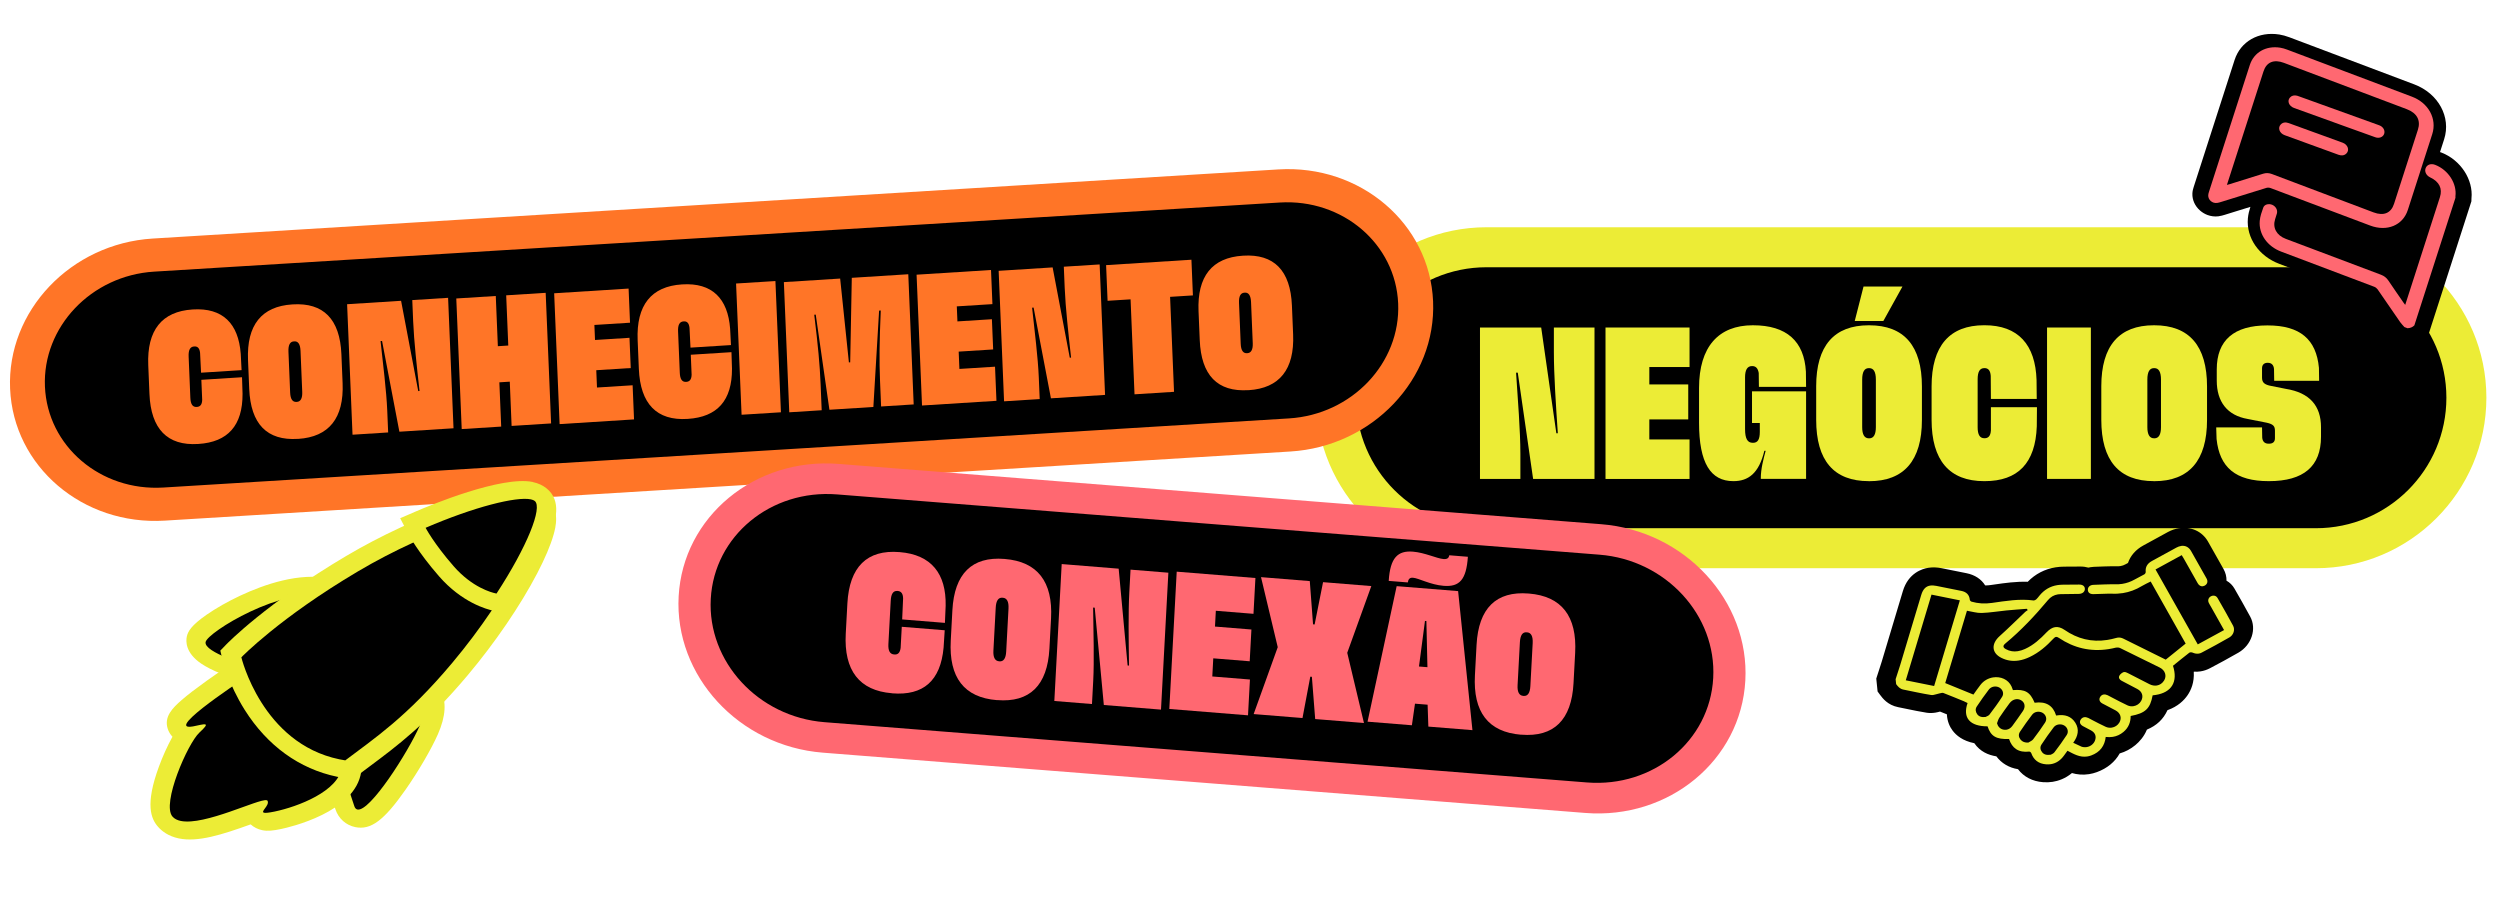 <svg xmlns="http://www.w3.org/2000/svg" width="351" height="129" viewBox="0 0 351 129" fill="none"><path d="M208.706 76.963C197.059 76.963 187.578 67.488 187.578 55.835C187.578 44.182 197.053 34.707 208.706 34.707H325.149C336.796 34.707 346.278 44.182 346.278 55.835C346.278 67.488 336.803 76.963 325.149 76.963H208.706Z" fill="black"></path><path d="M325.153 37.522C335.27 37.522 343.473 45.725 343.473 55.842C343.473 65.959 335.27 74.162 325.153 74.162H208.709C198.592 74.162 190.389 65.959 190.389 55.842C190.389 45.725 198.592 37.522 208.709 37.522H325.153ZM325.153 31.906H208.709C195.514 31.906 184.773 42.647 184.773 55.842C184.773 69.038 195.507 79.778 208.709 79.778H325.153C338.348 79.778 349.088 69.038 349.088 55.842C349.088 42.647 338.354 31.906 325.153 31.906Z" fill="#ECEC36"></path><path d="M207.789 67.238V45.984H216.383L218.51 60.829H218.718C218.454 56.97 218.164 52.658 218.164 49.428V45.984H223.868V67.238H215.249L213.096 52.318H212.857C213.096 56.02 213.461 60.489 213.461 63.669V67.245H207.789V67.238Z" fill="#ECEC36"></path><path d="M225.414 67.238V45.984H237.212V51.531H231.565V53.974H237.029V58.884H231.565V61.698H237.212V67.245H225.414V67.238Z" fill="#ECEC36"></path><path d="M245.982 59.38V54.941H253.574V67.237H247.216V67.155C247.216 65.839 247.581 64.473 247.896 63.296H247.713C246.951 66.475 245.453 67.552 243.382 67.552H243.357C240.177 67.552 238.547 65.027 238.547 59.355V54.469C238.547 48.69 241.279 45.668 246.089 45.668H246.114C250.867 45.668 253.31 47.928 253.549 52.184L253.574 54.312H246.951L246.926 52.367C246.819 51.762 246.561 51.397 246.007 51.397H245.982C245.296 51.397 245.006 51.976 245.006 52.971V60.249C245.006 61.59 245.346 62.169 246.083 62.169H246.133C246.788 62.169 247.077 61.697 247.077 60.645V59.386H245.976L245.982 59.38Z" fill="#ECEC36"></path><path d="M262.377 67.553C257.466 67.553 254.992 64.664 254.992 58.935V54.232C254.992 48.56 257.492 45.67 262.377 45.67H262.427C267.338 45.67 269.837 48.559 269.837 54.263V58.966C269.837 64.67 267.313 67.56 262.427 67.56H262.377V67.553ZM260.406 45.066L261.64 40.23H267.105L264.423 45.066H260.406ZM262.452 61.541C263.057 61.541 263.372 61.012 263.372 59.967V53.294C263.372 52.217 263.057 51.688 262.452 51.688H262.371C261.766 51.688 261.451 52.211 261.451 53.294V59.967C261.451 61.019 261.766 61.541 262.396 61.541H262.446H262.452Z" fill="#ECEC36"></path><path d="M278.58 67.554C273.695 67.554 271.195 64.639 271.195 58.935V54.258C271.195 48.554 273.72 45.664 278.58 45.664H278.63C283.358 45.664 285.776 48.396 285.933 53.364L285.958 56.014H279.524L279.499 52.784C279.449 51.997 279.134 51.683 278.63 51.683H278.605C277.95 51.683 277.661 52.205 277.661 53.257V59.98C277.661 61.006 277.95 61.529 278.605 61.529H278.63C279.159 61.529 279.474 61.214 279.524 60.427V57.172H285.99L285.965 59.854C285.782 65.029 283.314 67.554 278.637 67.554H278.586H278.58Z" fill="#ECEC36"></path><path d="M287.406 67.238V45.984H293.557V67.238H287.406Z" fill="#ECEC36"></path><path d="M302.408 67.552C297.498 67.552 295.023 64.662 295.023 58.933V54.23C295.023 48.558 297.517 45.668 302.408 45.668H302.459C307.369 45.668 309.868 48.558 309.868 54.261V58.964C309.868 64.668 307.344 67.558 302.459 67.558H302.408V67.552ZM302.484 61.539C303.088 61.539 303.403 61.01 303.403 59.965V53.292C303.403 52.215 303.088 51.687 302.484 51.687H302.408C301.804 51.687 301.489 52.209 301.489 53.292V59.965C301.489 61.017 301.804 61.539 302.433 61.539H302.484Z" fill="#ECEC36"></path><path d="M318.509 67.552C313.882 67.552 311.628 65.632 311.207 61.641L311.156 60.01H317.59L317.616 61.452C317.666 62.006 317.981 62.295 318.509 62.295H318.56C319.089 62.295 319.403 62.056 319.403 61.533V60.482C319.403 59.827 319.164 59.563 318.277 59.355L315.595 58.826C312.68 58.329 311.232 56.384 311.232 53.437V51.864C311.232 47.765 313.649 45.688 318.327 45.688H318.377C322.948 45.688 325.208 47.658 325.579 51.649L325.605 53.463H319.296L319.271 51.807C319.221 51.253 318.931 50.938 318.402 50.938H318.352C317.905 50.938 317.59 51.202 317.59 51.7V53.016C317.59 53.696 317.905 54.017 318.931 54.199L320.927 54.596C324.264 55.125 325.869 56.963 325.869 59.985V61.326C325.869 65.475 323.426 67.552 318.566 67.552H318.516H318.509Z" fill="#ECEC36"></path><path d="M23.05 70.677C12.894 71.299 4.292 63.998 3.88 54.396C3.468 44.795 11.395 36.483 21.556 35.861L179.561 26.196C189.717 25.575 198.319 32.876 198.731 42.477C199.143 52.079 191.216 60.391 181.055 61.012L23.05 70.677Z" fill="black"></path><path d="M179.677 28.433C188.501 27.891 195.945 34.238 196.303 42.608C196.661 50.978 189.797 58.203 180.973 58.745L22.935 68.45C14.111 68.992 6.667 62.645 6.309 54.275C5.951 45.905 12.816 38.679 21.639 38.138L179.672 28.433M179.479 23.787L21.446 33.492C9.937 34.198 0.95 43.659 1.417 54.575C1.883 65.492 11.625 73.802 23.139 73.096L181.177 63.391C192.686 62.684 201.673 53.224 201.206 42.307C200.74 31.39 190.993 23.08 179.484 23.787L179.479 23.787Z" fill="#FF7527"></path><path d="M27.814 62.334C23.499 62.607 21.187 60.232 20.983 55.312L20.816 51.276C20.611 46.356 22.737 43.722 27.03 43.451L27.074 43.448C31.25 43.184 33.483 45.406 33.8 49.682L33.917 51.967L28.229 52.327L28.091 49.542C28.018 48.866 27.729 48.612 27.284 48.64L27.262 48.642C26.684 48.678 26.447 49.145 26.484 50.052L26.725 55.852C26.762 56.738 27.036 57.172 27.615 57.136L27.637 57.134C28.104 57.105 28.371 56.816 28.387 56.134L28.27 53.326L33.98 52.965L34.054 55.28C34.078 59.755 31.984 62.07 27.858 62.331L27.814 62.334Z" fill="#FF7527"></path><path d="M41.821 61.617C37.484 61.891 35.196 59.537 34.991 54.595L34.822 50.538C34.619 45.645 36.723 43.013 41.037 42.74L41.082 42.737C45.418 42.463 47.729 44.816 47.933 49.736L48.102 53.793C48.306 58.713 46.18 61.347 41.866 61.62L41.821 61.623L41.821 61.617ZM41.678 56.426C42.212 56.392 42.471 55.919 42.433 55.017L42.194 49.261C42.156 48.332 41.859 47.893 41.325 47.927L41.253 47.932C40.719 47.965 40.46 48.434 40.498 49.368L40.737 55.124C40.775 56.031 41.072 56.465 41.628 56.429L41.672 56.427L41.678 56.426Z" fill="#FF7527"></path><path d="M49.494 61.027L48.734 42.711L56.312 42.232L58.72 54.906L58.903 54.895C58.532 51.583 58.122 47.883 58.007 45.1L57.884 42.132L62.913 41.814L63.674 60.13L56.073 60.611L53.641 47.873L53.43 47.886C53.773 51.063 54.255 54.895 54.369 57.635L54.497 60.716L49.495 61.033L49.494 61.027Z" fill="#FF7527"></path><path d="M64.824 60.242L64.062 41.906L69.607 41.556L69.899 48.606L71.362 48.513L71.069 41.463L76.613 41.113L77.375 59.449L71.83 59.8L71.573 53.586L70.11 53.678L70.368 59.892L64.824 60.242Z" fill="#FF7527"></path><path d="M78.568 59.538L77.805 41.176L88.255 40.516L88.454 45.308L83.452 45.624L83.54 47.734L88.38 47.428L88.557 51.671L83.716 51.977L83.817 54.408L88.82 54.092L89.019 58.884L78.568 59.544L78.568 59.538Z" fill="#FF7527"></path><path d="M96.525 58.815C92.21 59.087 89.898 56.712 89.694 51.792L89.526 47.757C89.322 42.837 91.448 40.203 95.741 39.931L95.785 39.929C99.961 39.665 102.194 41.887 102.51 46.163L102.628 48.448L96.945 48.807L96.807 46.022C96.735 45.346 96.445 45.092 96.001 45.12L95.978 45.122C95.4 45.158 95.163 45.625 95.201 46.532L95.442 52.333C95.478 53.218 95.753 53.652 96.331 53.616L96.353 53.614C96.815 53.585 97.082 53.296 97.103 52.614L96.987 49.806L102.697 49.445L102.771 51.76C102.795 56.234 100.706 58.55 96.575 58.811L96.53 58.814L96.525 58.815Z" fill="#FF7527"></path><path d="M104.118 58.23L103.344 39.805L108.869 39.459L109.643 57.885L104.118 58.23Z" fill="#FF7527"></path><path d="M110.813 57.886L110.055 39.609L117.958 39.109L119.185 50.881L119.368 50.869L119.592 39.006L127.523 38.504L128.281 56.781L123.706 57.07L123.554 53.41C123.44 50.655 123.47 48.026 123.658 43.596L123.426 43.61L122.621 57.139L116.451 57.529L114.531 44.173L114.32 44.187C114.852 48.571 115.098 51.161 115.214 53.938L115.365 57.598L110.813 57.886Z" fill="#FF7527"></path><path d="M129.451 56.929L128.688 38.566L139.138 37.907L139.337 42.699L134.335 43.014L134.423 45.125L139.263 44.819L139.44 49.062L134.599 49.367L134.7 51.798L139.702 51.483L139.902 56.274L129.451 56.934L129.451 56.929Z" fill="#FF7527"></path><path d="M140.971 56.34L140.211 38.023L147.789 37.544L150.196 50.218L150.38 50.207C150.008 46.896 149.599 43.196 149.483 40.412L149.36 37.445L154.39 37.127L155.15 55.443L147.55 55.924L145.118 43.185L144.907 43.199C145.25 46.376 145.732 50.207 145.845 52.947L145.973 56.029L140.971 56.345L140.971 56.34Z" fill="#FF7527"></path><path d="M155.505 42.232L155.297 37.223L167.277 36.465L167.485 41.475L164.28 41.678L164.834 55.011L159.286 55.362L158.732 42.028L155.505 42.232Z" fill="#FF7527"></path><path d="M175.274 54.777C170.937 55.051 168.649 52.697 168.444 47.755L168.275 43.698C168.072 38.805 170.17 36.173 174.49 35.9L174.535 35.897C178.871 35.623 181.182 37.976 181.386 42.897L181.555 46.953C181.759 51.873 179.633 54.507 175.319 54.78L175.274 54.783L175.274 54.777ZM175.131 49.586C175.665 49.553 175.924 49.079 175.886 48.177L175.647 42.421C175.609 41.492 175.312 41.054 174.778 41.087L174.711 41.092C174.178 41.125 173.918 41.594 173.957 42.528L174.196 48.284C174.234 49.191 174.531 49.624 175.087 49.589L175.131 49.586Z" fill="#FF7527"></path><path d="M115.659 103.482C105.132 102.652 97.015 93.869 97.565 83.904C98.115 73.939 107.127 66.507 117.654 67.337L224.68 75.775C235.207 76.605 243.324 85.387 242.774 95.352C242.224 105.317 233.212 112.749 222.685 111.919L115.659 103.482Z" fill="black"></path><path d="M224.572 77.878C233.873 78.614 241.021 86.37 240.535 95.199C240.049 104.029 232.113 110.592 222.812 109.857L115.754 101.393C106.453 100.657 99.306 92.901 99.792 84.072C100.278 75.242 108.213 68.679 117.514 69.414L224.572 77.878ZM224.808 73.598L117.75 65.133C105.982 64.203 95.898 72.535 95.283 83.715C94.667 94.895 103.742 104.742 115.519 105.673L222.576 114.138C234.344 115.068 244.428 106.736 245.044 95.556C245.659 84.376 236.584 74.529 224.808 73.598Z" fill="#FF6871"></path><path d="M125.215 97.329C120.657 96.961 118.466 94.133 118.744 88.968L118.972 84.735C119.25 79.57 121.741 77.147 126.281 77.514L126.326 77.518C130.741 77.874 132.86 80.53 132.77 85.046L132.667 87.452L126.665 86.967L126.795 84.038C126.789 83.32 126.508 83.009 126.042 82.971L126.015 82.969C125.405 82.919 125.11 83.377 125.059 84.326L124.731 90.414C124.681 91.346 124.925 91.838 125.535 91.888L125.562 91.89C126.055 91.93 126.358 91.666 126.45 90.956L126.609 88.003L132.638 88.49L132.481 90.918C132.058 95.591 129.629 97.695 125.268 97.343L125.223 97.339L125.215 97.329Z" fill="#FF6871"></path><path d="M139.956 98.298C135.371 97.928 133.206 95.128 133.486 89.937L133.715 85.678C133.992 80.54 136.466 78.106 141.023 78.475L141.068 78.479C145.653 78.849 147.844 81.659 147.567 86.816L147.338 91.075C147.06 96.24 144.568 98.662 140.001 98.293L139.957 98.29L139.956 98.298ZM140.33 92.853C140.896 92.898 141.217 92.443 141.269 91.494L141.594 85.449C141.646 84.474 141.376 83.971 140.811 83.925L140.739 83.919C140.174 83.874 139.852 84.329 139.8 85.304L139.474 91.349C139.423 92.298 139.693 92.801 140.277 92.848L140.321 92.852L140.33 92.853Z" fill="#FF6871"></path><path d="M148.028 98.419L149.062 79.195L157.061 79.842L158.317 93.433L158.515 93.449C158.461 89.933 158.402 86.014 158.559 83.091L158.727 79.977L164.038 80.407L163.004 99.631L154.978 98.982L153.699 85.319L153.475 85.301C153.518 88.668 153.641 92.74 153.487 95.611L153.313 98.847L148.028 98.419Z" fill="#FF6871"></path><path d="M164.171 99.548L165.211 80.262L176.261 81.153L175.989 86.18L170.703 85.753L170.584 87.97L175.699 88.383L175.458 92.842L170.343 92.429L170.206 94.977L175.492 95.404L175.221 100.431L164.171 99.539L164.171 99.548Z" fill="#FF6871"></path><path d="M176.013 100.256L179.395 90.862L177.047 81.031L183.895 81.585L184.351 87.657L184.575 87.675L185.757 81.736L192.534 82.284L189.153 91.652L191.5 101.509L184.651 100.955L184.188 95.023L183.964 95.005L182.87 100.811L176.022 100.257L176.013 100.256Z" fill="#FF6871"></path><path d="M192.004 101.324L196.092 82.296L204.719 82.992L206.73 102.513L200.541 102.014L200.436 98.939L198.663 98.796L198.229 101.827L192.013 101.325L192.004 101.324ZM194.976 81.557C195.178 78.297 196.245 77.28 198.377 77.452C200.05 77.587 201.732 78.415 202.667 78.49C203.207 78.534 203.417 78.332 203.482 77.96L206.09 78.171C205.872 81.386 204.921 82.43 202.69 82.25C200.801 82.098 199.215 81.181 198.379 81.114C197.938 81.078 197.727 81.297 197.656 81.774L194.976 81.557ZM199.234 93.578L200.412 93.673L200.264 87.196L200.066 87.18L199.225 93.577L199.234 93.578Z" fill="#FF6871"></path><path d="M213.55 103.154C208.965 102.783 206.8 99.984 207.08 94.793L207.309 90.534C207.585 85.395 210.059 82.962 214.617 83.331L214.662 83.334C219.247 83.705 221.429 86.514 221.152 91.67L220.922 95.93C220.644 101.094 218.153 103.517 213.595 103.149L213.55 103.145L213.55 103.154ZM213.924 97.708C214.489 97.754 214.811 97.299 214.862 96.349L215.188 90.305C215.24 89.329 214.97 88.826 214.405 88.781L214.333 88.775C213.768 88.729 213.446 89.184 213.393 90.16L213.068 96.204C213.017 97.154 213.287 97.657 213.87 97.704L213.915 97.707L213.924 97.708Z" fill="#FF6871"></path><path d="M288.081 108.51C287.757 108.561 287.418 108.573 287.076 108.548C285.767 108.452 284.759 107.833 284.182 106.789C282.813 106.744 281.77 106.122 281.138 104.984C279.638 104.876 278.68 104.306 278.094 103.174C276.512 103 275.691 102.348 275.274 101.79C274.915 101.316 274.582 100.554 274.732 99.437C274.022 99.144 273.292 98.845 272.563 98.564C272.549 98.567 272.529 98.57 272.514 98.572C272.431 98.585 272.339 98.618 272.247 98.642C272.058 98.7 271.844 98.762 271.598 98.8C271.323 98.844 271.073 98.846 270.83 98.81C269.921 98.665 269.022 98.481 268.159 98.3C267.736 98.214 267.317 98.126 266.894 98.044C265.89 97.849 265.39 97.174 265.123 96.806L264.937 96.556L264.808 95.306C264.808 95.306 265.025 94.644 265.094 94.437C265.234 94.006 265.38 93.578 265.51 93.143C266.252 90.69 266.988 88.233 267.72 85.781L268.471 83.275C268.969 81.614 270.057 81.112 270.883 80.982C271.305 80.915 271.757 80.932 272.257 81.03C272.838 81.148 273.42 81.266 274.002 81.383C274.578 81.502 275.16 81.615 275.736 81.733C276.787 81.94 277.491 82.522 277.78 83.389C278.356 83.498 278.936 83.504 279.572 83.413L280.138 83.334C281.787 83.097 283.486 82.852 285.235 83.004L285.27 82.957C286.173 81.828 287.341 81.141 288.738 80.921C289.057 80.87 289.389 80.846 289.729 80.843C290.229 80.844 290.728 80.839 291.227 80.83L291.99 80.822C292.404 80.817 292.778 80.902 293.088 81.053C293.265 80.979 293.46 80.925 293.661 80.893C293.755 80.878 293.848 80.868 293.948 80.862C294.39 80.839 296.465 80.758 297.067 80.784C297.338 80.793 297.601 80.779 297.847 80.74C298.28 80.672 298.68 80.53 299.071 80.305C299.307 80.17 299.55 80.048 299.786 79.922L299.924 79.854C300.041 78.947 300.592 78.189 301.534 77.683C302.102 77.374 302.669 77.061 303.237 76.753C303.814 76.434 304.386 76.12 304.968 75.805C305.333 75.608 305.704 75.48 306.078 75.421C307.218 75.241 308.242 75.722 308.803 76.704C309.539 77.984 310.262 79.275 310.984 80.562C311.271 81.075 311.33 81.648 311.149 82.165C311.122 82.239 311.089 82.314 311.057 82.384C311.672 82.445 312.216 82.778 312.521 83.307C313.196 84.481 313.977 85.851 314.717 87.224C315.335 88.364 314.844 89.861 313.632 90.56C312.288 91.335 310.948 92.053 309.697 92.716C309.423 92.862 309.128 92.96 308.828 93.007C308.459 93.065 308.083 93.05 307.709 92.955C307.33 93.257 306.951 93.559 306.582 93.859C306.849 95.33 306.444 96.347 306.018 96.968C305.602 97.579 304.8 98.338 303.309 98.699C302.83 100.166 301.943 101.009 300.354 101.497C300.142 102.349 299.674 103.089 298.965 103.675C298.316 104.215 297.572 104.556 296.761 104.684C296.736 104.688 296.711 104.691 296.687 104.695C296.234 105.874 295.323 106.739 293.999 107.223C293.73 107.321 293.457 107.392 293.187 107.435C292.189 107.592 291.36 107.36 290.628 107.038C289.942 107.849 289.065 108.355 288.077 108.511L288.081 108.51ZM292.494 99.442C292.951 99.37 293.428 99.443 293.87 99.657C293.991 99.717 294.112 99.782 294.234 99.847C294.303 99.882 294.372 99.922 294.44 99.958C294.63 100.054 294.815 100.15 295.005 100.251C295.448 100.479 295.865 100.697 296.295 100.89C296.326 100.903 296.352 100.909 296.371 100.906L296.38 100.895C296.38 100.895 296.337 100.86 296.3 100.838L295.661 100.506C295.254 100.295 294.843 100.081 294.441 99.865C293.441 99.325 293.134 98.242 293.71 97.286C294.048 96.73 294.599 96.354 295.228 96.255C295.68 96.184 296.153 96.258 296.589 96.469C296.736 96.538 296.879 96.614 297.022 96.694C297.096 96.733 297.17 96.773 297.249 96.811C297.465 96.921 297.682 97.036 297.898 97.151C298.405 97.415 298.881 97.666 299.373 97.891L300.615 98.403L299.448 97.884C299.448 97.884 299.455 97.906 299.461 97.914C299.455 97.906 299.427 97.873 299.358 97.838L298.793 97.545C298.239 97.26 297.69 96.97 297.14 96.68C296.21 96.18 295.9 95.209 296.393 94.326C296.672 93.831 297.201 93.389 297.77 93.183C297.875 93.143 297.983 93.117 298.091 93.1C298.641 93.013 299.111 93.204 299.458 93.377C299.953 93.625 300.444 93.878 300.935 94.135C301.452 94.403 301.975 94.674 302.497 94.936C302.581 94.979 302.637 94.989 302.667 94.993C302.667 94.989 302.676 94.978 302.685 94.967C302.685 94.967 302.648 94.903 302.527 94.848C300.542 93.858 298.779 92.991 297.143 92.197C296.831 92.27 296.513 92.334 296.208 92.382C293.553 92.801 291.066 92.323 288.808 90.966C287.716 92.055 286.661 92.822 285.517 93.361C284.86 93.67 284.207 93.88 283.577 93.979C282.437 94.159 281.341 93.997 280.33 93.495C279.298 92.983 278.676 92.178 278.582 91.221C278.487 90.249 278.949 89.255 279.882 88.419C280.395 87.961 280.905 87.485 281.405 87.006C281.119 87.037 280.838 87.072 280.552 87.108C279.787 87.205 278.993 87.302 278.186 87.327C277.803 87.341 277.434 87.302 277.088 87.24L274.718 95.134L276.653 95.923C276.776 95.755 276.899 95.591 277.031 95.421C277.693 94.577 278.65 94.021 279.717 93.853C281.345 93.596 282.865 94.291 283.574 95.599C284.96 95.664 285.874 96.2 286.547 97.345C287.911 97.395 288.974 98.01 289.602 99.116C290.384 99.137 291.071 99.359 291.638 99.767C291.895 99.597 292.188 99.485 292.498 99.436L292.494 99.442ZM297.175 88.288C297.756 88.196 298.304 88.282 298.847 88.555C300.295 89.28 301.753 89.999 303.222 90.727L303.975 91.096L305.179 90.129L301.365 83.364C300.367 83.963 299.299 84.355 298.192 84.53C297.583 84.626 296.946 84.656 296.304 84.627C296.134 84.622 295.342 84.649 294.869 84.663C294.386 84.679 293.953 84.696 293.788 84.694C293.403 84.69 293.055 84.609 292.765 84.464C292.583 84.54 292.384 84.599 292.173 84.632C292.055 84.651 291.936 84.66 291.806 84.667C291.208 84.682 290.614 84.687 290.02 84.693L289.232 84.701C289.177 84.7 289.122 84.704 289.068 84.713C288.931 84.734 288.761 84.789 288.579 85.008C286.969 86.933 285.465 88.534 283.95 89.932C284.892 89.476 285.675 88.729 286.382 87.984C287.014 87.322 287.703 86.929 288.425 86.815C289.202 86.692 289.972 86.892 290.72 87.412C292.296 88.503 293.946 88.895 295.75 88.61C296.089 88.557 296.436 88.479 296.785 88.377C296.916 88.338 297.043 88.309 297.171 88.288L297.175 88.288ZM309.148 88.74L310.444 88.033L309.252 85.922L309.149 85.743C309.058 85.589 308.955 85.41 308.86 85.216C308.605 84.684 308.634 84.088 308.881 83.579C308.245 83.516 307.698 83.151 307.351 82.55C306.93 81.806 306.509 81.063 306.087 80.315L305.733 79.687L304.436 80.394L309.148 88.74ZM270.648 94.813L273.517 85.267L272.119 84.985L269.25 94.531L270.648 94.813Z" fill="#ECEC36"></path><path d="M306.21 76.649C306.79 76.557 307.3 76.798 307.617 77.349C308.348 78.627 309.071 79.915 309.793 81.204C310.032 81.627 309.922 82.017 309.529 82.228C309.448 82.269 309.366 82.296 309.287 82.309C309.002 82.354 308.737 82.209 308.553 81.879C307.894 80.721 307.244 79.561 306.59 78.401C306.505 78.252 306.415 78.107 306.313 77.942C305.083 78.616 303.876 79.277 302.636 79.953C304.618 83.47 306.58 86.943 308.568 90.473C309.803 89.799 311.015 89.141 312.259 88.46C311.648 87.378 311.055 86.321 310.46 85.259C310.338 85.045 310.208 84.842 310.105 84.621C309.945 84.283 310.071 83.909 310.393 83.732C310.483 83.681 310.574 83.648 310.668 83.633C310.934 83.591 311.195 83.699 311.341 83.955C312.084 85.245 312.822 86.54 313.526 87.85C313.823 88.404 313.6 89.148 313.006 89.493C311.727 90.231 310.425 90.935 309.116 91.626C308.984 91.698 308.848 91.743 308.711 91.765C308.415 91.811 308.114 91.752 307.821 91.621C307.742 91.587 307.611 91.57 307.507 91.587C307.458 91.594 307.415 91.61 307.387 91.633C306.61 92.236 305.849 92.859 305.087 93.474C305.809 95.722 304.903 97.216 302.66 97.57C302.522 97.592 302.379 97.61 302.23 97.624C301.884 99.5 301.214 100.137 299.145 100.524C299.143 101.382 298.863 102.162 298.126 102.773C297.675 103.147 297.178 103.37 296.637 103.455C296.322 103.505 295.992 103.505 295.643 103.467C295.501 104.706 294.868 105.602 293.597 106.069C293.414 106.135 293.234 106.182 293.061 106.209C292.023 106.373 291.173 105.878 290.274 105.405C290.108 105.632 289.95 105.852 289.793 106.068C289.312 106.741 288.701 107.168 287.949 107.287C287.732 107.321 287.508 107.328 287.271 107.31C286.203 107.231 285.522 106.682 285.19 105.742C285.155 105.64 284.996 105.507 284.903 105.522C283.381 105.697 282.493 105.035 282.071 103.755C280.259 103.822 279.502 103.369 279.054 101.977C276.576 101.986 275.522 100.787 276.248 98.706C276.08 98.625 275.905 98.527 275.717 98.45C274.762 98.06 273.811 97.665 272.849 97.295C272.786 97.268 272.701 97.272 272.618 97.285C272.519 97.3 272.417 97.331 272.319 97.351C272.035 97.405 271.733 97.527 271.452 97.571C271.339 97.589 271.23 97.593 271.123 97.577C269.812 97.369 268.527 97.073 267.231 96.817C266.741 96.722 266.473 96.396 266.217 96.05L266.146 95.357C266.354 94.709 266.577 94.064 266.775 93.413C267.766 90.121 268.752 86.825 269.742 83.528C269.981 82.74 270.372 82.315 270.992 82.217C271.248 82.177 271.539 82.192 271.871 82.26C273.035 82.491 274.194 82.728 275.357 82.959C276.077 83.101 276.492 83.497 276.56 84.208C276.571 84.309 276.7 84.443 276.803 84.473C277.725 84.737 278.655 84.796 279.665 84.65C281.607 84.376 283.561 84.035 285.503 84.306C285.528 84.307 285.553 84.308 285.578 84.304C285.686 84.287 285.809 84.216 285.892 84.147C286.052 84.005 286.178 83.822 286.316 83.656C286.998 82.803 287.852 82.309 288.861 82.15C289.107 82.112 289.36 82.095 289.624 82.09C290.384 82.091 291.138 82.08 291.897 82.072C292.406 82.066 292.715 82.301 292.715 82.683C292.712 83.043 292.458 83.302 292.03 83.369C291.971 83.379 291.912 83.388 291.847 83.384C290.994 83.407 290.145 83.411 289.296 83.419C289.171 83.42 289.047 83.43 288.929 83.449C288.378 83.536 287.906 83.806 287.533 84.256C285.712 86.435 283.771 88.503 281.56 90.338C281.174 90.66 281.198 90.898 281.607 91.132C282.159 91.441 282.727 91.519 283.302 91.428C283.637 91.376 283.975 91.266 284.31 91.116C285.513 90.572 286.454 89.706 287.338 88.778C287.745 88.356 288.135 88.112 288.538 88.049C288.941 87.985 289.394 88.114 289.862 88.436C291.666 89.689 293.662 90.194 295.871 89.845C296.269 89.782 296.675 89.69 297.088 89.574C297.161 89.553 297.229 89.537 297.293 89.527C297.598 89.479 297.859 89.536 298.138 89.674C300.099 90.659 302.073 91.624 304.069 92.614C304.992 91.872 305.915 91.125 306.866 90.36C305.228 87.455 303.601 84.567 301.955 81.644C301.518 81.867 301.097 82.05 300.716 82.282C299.865 82.799 298.978 83.125 298.049 83.272C297.532 83.353 297 83.381 296.457 83.351C296.09 83.329 294.25 83.42 293.88 83.417C293.4 83.414 293.13 83.177 293.135 82.789C293.14 82.444 293.378 82.187 293.782 82.124C293.826 82.117 293.87 82.11 293.915 82.112C294.428 82.087 296.405 82.013 296.912 82.035C297.273 82.048 297.626 82.029 297.97 81.975C298.57 81.88 299.145 81.682 299.702 81.366C300.151 81.109 300.628 80.894 301.076 80.632C301.17 80.575 301.268 80.406 301.258 80.305C301.187 79.618 301.48 79.115 302.138 78.759C303.284 78.14 304.423 77.499 305.574 76.88C305.792 76.761 306.004 76.691 306.206 76.659M271.553 96.316C272.763 92.29 273.958 88.309 275.164 84.289C273.827 84.02 272.52 83.756 271.182 83.483C269.972 87.508 268.773 91.499 267.572 95.514C268.924 95.785 270.211 96.048 271.553 96.316ZM277.066 97.524C277.403 97.056 277.719 96.582 278.073 96.135C278.533 95.55 279.173 95.211 279.827 95.108C280.874 94.943 281.964 95.381 282.423 96.385C282.5 96.55 282.553 96.728 282.615 96.89C284.335 96.749 285.026 97.153 285.661 98.665C287.248 98.442 288.251 99.052 288.681 100.462C288.71 100.457 288.745 100.452 288.774 100.447C289.915 100.267 290.812 100.573 291.379 101.475C291.96 102.404 291.763 103.353 291.079 104.286C291.488 104.477 291.862 104.661 292.24 104.829C292.334 104.87 292.445 104.885 292.546 104.897C292.693 104.916 292.838 104.912 292.976 104.89C293.487 104.809 293.937 104.473 294.128 103.995C294.37 103.384 294.166 102.862 293.564 102.542C293.183 102.341 292.799 102.151 292.427 101.939C292.023 101.709 291.919 101.372 292.133 101.03C292.254 100.839 292.422 100.728 292.624 100.696C292.796 100.669 292.99 100.704 293.189 100.798C293.379 100.89 293.554 100.992 293.739 101.089C294.372 101.413 294.997 101.752 295.647 102.046C295.925 102.17 296.218 102.203 296.498 102.158C296.931 102.09 297.325 101.837 297.555 101.451C297.939 100.808 297.716 100.098 297.014 99.733C296.396 99.412 295.773 99.095 295.164 98.763C294.767 98.546 294.655 98.191 294.861 97.855C294.981 97.659 295.148 97.54 295.35 97.508C295.517 97.481 295.711 97.516 295.91 97.61C296.126 97.712 296.328 97.829 296.539 97.94C297.267 98.309 297.978 98.71 298.722 99.044C298.984 99.161 299.267 99.191 299.538 99.148C299.986 99.078 300.398 98.808 300.617 98.41C300.979 97.756 300.766 97.091 300.069 96.73C299.335 96.348 298.595 95.966 297.865 95.573C297.579 95.418 297.398 95.158 297.571 94.851C297.684 94.642 297.939 94.444 298.17 94.36C298.185 94.358 298.2 94.356 298.219 94.353C298.382 94.327 298.602 94.427 298.761 94.509C299.783 95.024 300.783 95.56 301.805 96.07C302.148 96.239 302.498 96.296 302.818 96.245C303.231 96.18 303.592 95.941 303.836 95.549C304.244 94.893 303.992 94.103 303.223 93.721C301.379 92.801 299.525 91.887 297.668 90.987C297.521 90.917 297.308 90.89 297.126 90.919C297.102 90.923 297.082 90.926 297.062 90.929C296.731 91.009 296.398 91.08 296.073 91.132C293.496 91.538 291.174 90.978 289.084 89.57C288.913 89.457 288.787 89.402 288.659 89.423C288.541 89.441 288.43 89.524 288.29 89.672C287.336 90.703 286.276 91.621 284.97 92.241C284.456 92.486 283.943 92.655 283.432 92.736C282.61 92.865 281.8 92.765 281.004 92.369C279.609 91.68 279.541 90.391 280.754 89.305C281.986 88.207 283.15 87.035 284.353 85.9C284.453 85.805 284.581 85.743 284.698 85.663C284.652 85.601 284.605 85.538 284.564 85.475C283.612 85.551 282.654 85.614 281.704 85.707C280.545 85.82 279.382 86.023 278.226 86.061C277.548 86.084 276.881 85.863 276.159 85.749C275.143 89.133 274.126 92.513 273.11 95.903C274.457 96.454 275.756 96.985 277.076 97.522M278.764 100.662C278.877 100.597 279.178 100.513 279.32 100.332C279.945 99.511 280.555 98.683 281.101 97.823C281.402 97.352 281.163 96.775 280.687 96.519C280.465 96.4 280.195 96.359 279.94 96.399C279.684 96.44 279.423 96.574 279.25 96.792C278.651 97.572 278.084 98.379 277.543 99.191C277.304 99.546 277.359 99.933 277.593 100.264C277.827 100.595 278.18 100.726 278.759 100.667M281.712 102.452C282.022 102.403 282.304 102.228 282.524 101.932C283.032 101.241 283.535 100.538 284.017 99.828C284.416 99.243 284.292 98.615 283.75 98.309C283.522 98.177 283.262 98.135 283.017 98.174C282.687 98.225 282.367 98.42 282.126 98.752C281.635 99.421 281.15 100.094 280.696 100.781C280.544 101.01 280.483 101.29 280.38 101.548C280.496 101.996 280.816 102.341 281.256 102.435C281.414 102.466 281.565 102.475 281.712 102.452ZM284.773 104.261C285.002 104.113 285.301 104.005 285.451 103.804C286.036 103.036 286.605 102.248 287.132 101.442C287.452 100.954 287.261 100.36 286.782 100.081C286.543 99.946 286.268 99.897 286.003 99.939C285.737 99.981 285.491 100.113 285.314 100.341C284.715 101.12 284.148 101.927 283.606 102.74C283.36 103.114 283.416 103.511 283.685 103.841C283.942 104.154 284.295 104.28 284.773 104.261ZM287.904 105.975C288.016 105.906 288.301 105.81 288.442 105.62C289.045 104.826 289.637 104.019 290.176 103.184C290.478 102.717 290.277 102.125 289.814 101.858C289.585 101.721 289.3 101.673 289.03 101.716C288.759 101.758 288.512 101.886 288.34 102.109C287.732 102.899 287.161 103.716 286.617 104.547C286.384 104.906 286.459 105.295 286.711 105.609C286.964 105.928 287.321 106.044 287.903 105.966M305.953 74.155C305.412 74.24 304.881 74.422 304.37 74.698C303.782 75.014 303.196 75.335 302.614 75.66C302.056 75.967 301.498 76.274 300.934 76.578C299.854 77.163 299.109 78.031 298.768 79.04C298.664 79.098 298.555 79.157 298.441 79.217C298.205 79.352 297.974 79.435 297.718 79.475C297.561 79.5 297.392 79.508 297.216 79.504C296.494 79.478 294.194 79.571 293.97 79.583C293.821 79.592 293.673 79.606 293.53 79.629C293.422 79.646 293.313 79.663 293.212 79.693C292.861 79.594 292.481 79.538 292.071 79.542C291.812 79.546 291.557 79.549 291.297 79.548C290.807 79.551 290.313 79.559 289.823 79.557C289.408 79.557 289.002 79.589 288.608 79.651C287.098 79.889 285.755 80.586 284.693 81.681C283.043 81.629 281.457 81.856 280.024 82.064C279.837 82.093 279.649 82.118 279.462 82.143C279.201 82.184 278.958 82.195 278.717 82.191C278.183 81.32 277.27 80.709 276.091 80.476C275.515 80.362 274.938 80.243 274.361 80.129C273.774 80.012 273.192 79.894 272.605 79.777C271.937 79.645 271.325 79.625 270.735 79.719C269.918 79.847 267.928 80.427 267.159 83.004L266.388 85.572C265.659 88.007 264.931 90.447 264.197 92.883C264.074 93.294 263.936 93.707 263.792 94.149C263.724 94.36 263.655 94.567 263.587 94.778L263.428 95.274L263.614 97.085L263.98 97.581C264.294 98.002 265.021 98.997 266.51 99.288C266.929 99.371 267.342 99.455 267.761 99.543C268.645 99.725 269.559 99.916 270.499 100.065C270.885 100.126 271.29 100.122 271.713 100.056C271.969 100.015 272.193 99.957 272.377 99.904C272.7 100.03 273.024 100.161 273.342 100.292C273.392 101.31 273.759 102.062 274.147 102.574C274.651 103.249 275.57 104.022 277.193 104.344C278.01 105.533 279.165 106.013 280.287 106.19C281.018 107.169 282.067 107.791 283.327 107.993C284.132 109.063 285.364 109.712 286.865 109.82C287.318 109.851 287.766 109.836 288.199 109.768C288.961 109.647 289.958 109.327 290.901 108.535C291.597 108.737 292.397 108.835 293.312 108.69C293.676 108.633 294.046 108.537 294.402 108.406C295.852 107.875 296.944 106.971 297.606 105.781C298.407 105.552 299.142 105.161 299.81 104.608C300.381 104.131 301.023 103.424 301.426 102.438C302.797 101.868 303.731 100.984 304.314 99.708C305.785 99.187 306.646 98.32 307.133 97.609C307.624 96.894 308.096 95.803 308.004 94.327C308.014 94.321 308.023 94.31 308.032 94.304C308.339 94.325 308.648 94.309 308.962 94.26C309.425 94.187 309.874 94.036 310.296 93.811C311.495 93.18 312.907 92.421 314.285 91.626C316.12 90.562 316.862 88.302 315.935 86.585C315.188 85.202 314.401 83.822 313.72 82.639C313.451 82.168 313.062 81.787 312.601 81.529C312.614 80.973 312.476 80.417 312.189 79.903C311.416 78.52 310.713 77.275 310.001 76.032C309.185 74.614 307.636 73.894 305.949 74.16L305.953 74.155Z" fill="black"></path><path d="M346.995 27.858C347.27 25.221 345.47 22.468 342.789 21.425C342.763 21.415 342.74 21.407 342.717 21.398C342.671 21.381 342.624 21.367 342.577 21.353C342.769 20.756 342.961 20.16 343.154 19.563C344.158 16.446 342.355 13.129 338.967 11.847C333.119 9.637 327.272 7.436 321.423 5.23C320.934 5.045 320.461 4.918 320.017 4.845C317.106 4.385 314.583 5.819 313.74 8.41C313.066 10.491 312.398 12.577 311.727 14.659L310.358 18.91C309.569 21.36 308.781 23.807 307.992 26.257C307.906 26.524 307.824 26.819 307.811 27.177C307.778 28.066 308.173 28.939 308.893 29.565C309.198 29.829 309.546 30.04 309.92 30.181C310.417 30.368 310.953 30.433 311.462 30.369C311.82 30.322 312.119 30.231 312.362 30.157L314.209 29.582C314.791 29.4 315.371 29.221 315.955 29.044C315.796 29.539 315.653 30.075 315.6 30.666C315.371 33.398 317.145 35.965 320.019 37.048C324.255 38.65 328.493 40.244 332.724 41.848C333.233 42.583 333.74 43.322 334.244 44.059C334.72 44.75 335.195 45.445 335.674 46.138C335.873 46.425 336.082 46.654 336.253 46.84C336.304 46.895 336.358 46.955 336.401 47.006L336.776 47.439L338.155 47.959L338.572 47.943C339.439 47.912 340.197 47.595 340.758 47.023L341.031 46.748L346.983 28.267L346.993 27.849L346.995 27.858Z" fill="black"></path><path d="M337.576 45.918C337.38 45.691 337.159 45.473 336.988 45.232C335.925 43.701 334.883 42.162 333.82 40.632C333.714 40.482 333.531 40.334 333.355 40.267C328.999 38.613 324.641 36.977 320.283 35.329C318.33 34.593 317.111 32.885 317.268 31.015C317.32 30.373 317.545 29.754 317.761 29.15C317.926 28.692 318.525 28.548 319.02 28.755C319.513 28.965 319.806 29.48 319.68 29.964C319.607 30.244 319.507 30.513 319.423 30.789C319.048 31.978 319.629 33.047 320.925 33.536C325.376 35.215 329.826 36.897 334.275 38.567C334.734 38.74 335.07 39.001 335.335 39.4C336.038 40.452 336.766 41.491 337.484 42.533C337.537 42.608 337.595 42.681 337.691 42.808C337.734 42.675 337.764 42.584 337.793 42.492C339.384 37.553 340.975 32.614 342.565 27.675C342.951 26.478 342.471 25.506 341.21 24.912C340.644 24.648 340.369 24.091 340.562 23.597C340.755 23.107 341.313 22.916 341.899 23.145C343.747 23.861 344.973 25.773 344.741 27.571C344.733 27.638 344.745 27.706 344.744 27.776L338.976 45.682C338.723 45.937 338.402 46.068 338.016 46.084L337.584 45.921L337.576 45.918Z" fill="#FF6871"></path><path d="M313.022 17.982C313.973 15.03 314.92 12.076 315.875 9.126C316.449 7.345 318.146 6.381 320.134 6.694C320.459 6.746 320.791 6.844 321.108 6.964C326.948 9.162 332.792 11.362 338.629 13.57C340.972 14.454 342.178 16.678 341.487 18.835C340.345 22.379 339.202 25.927 338.061 29.471C337.362 31.641 335.139 32.561 332.769 31.667C328.11 29.91 323.45 28.153 318.788 26.403C318.612 26.337 318.381 26.324 318.215 26.375C316.088 27.024 313.965 27.69 311.843 28.352C311.657 28.412 311.467 28.47 311.27 28.494C310.606 28.578 310.011 28.059 310.035 27.415C310.039 27.255 310.089 27.101 310.133 26.949C311.097 23.959 312.059 20.972 313.022 17.982ZM312.664 25.961C312.815 25.919 312.912 25.897 313.006 25.87C314.59 25.378 316.176 24.891 317.751 24.388C318.165 24.257 318.557 24.275 318.992 24.439C323.741 26.238 328.498 28.028 333.249 29.819C334.669 30.355 335.702 29.923 336.119 28.629C337.237 25.159 338.355 21.688 339.473 18.217C339.899 16.896 339.344 15.869 337.909 15.328C332.162 13.16 326.41 10.992 320.663 8.824C319.247 8.291 318.213 8.722 317.796 10.02C316.122 15.215 314.448 20.41 312.773 25.609L312.66 25.96L312.664 25.961Z" fill="#FF6871"></path><path d="M327.759 17.205C325.867 16.523 323.974 15.844 322.083 15.159C321.361 14.899 321.081 14.173 321.506 13.698C321.76 13.413 322.106 13.334 322.523 13.44C322.626 13.466 322.724 13.509 322.824 13.545C326.496 14.869 330.173 16.194 333.846 17.518C333.986 17.569 334.128 17.616 334.254 17.687C334.698 17.946 334.89 18.438 334.717 18.843C334.533 19.267 334.021 19.458 333.498 19.273C332.211 18.817 330.928 18.347 329.642 17.887C329.017 17.662 328.387 17.435 327.762 17.209L327.759 17.205Z" fill="#FF6871"></path><path d="M325.111 18.653C326.38 19.115 327.649 19.569 328.916 20.038C329.639 20.304 329.905 21.081 329.438 21.547C329.146 21.836 328.771 21.888 328.339 21.735C327.411 21.397 326.483 21.059 325.555 20.721C323.959 20.141 322.358 19.562 320.762 18.977C320.035 18.713 319.758 17.943 320.218 17.475C320.51 17.171 320.896 17.123 321.342 17.285C322.6 17.743 323.859 18.201 325.113 18.657L325.111 18.653Z" fill="#FF6871"></path><path d="M50.02 114.901C49.661 114.827 48.783 114.536 48.41 113.441C47.476 110.693 44.733 102.28 44.703 102.195L44.369 101.18L58.515 95.544L59.074 95.754C59.564 95.942 60.242 96.429 60.656 97.244C61.317 98.543 61.178 100.296 60.23 102.452C59.357 104.45 57.523 107.583 55.782 110.072C52.388 114.923 51.029 115.103 50.021 114.894L50.02 114.901Z" fill="black"></path><path d="M58.672 96.953C58.672 96.953 60.749 97.737 58.933 101.888C57.295 105.615 51.933 114.019 50.188 113.656C49.993 113.616 49.843 113.469 49.749 113.191C48.812 110.426 46.058 101.986 46.058 101.986L58.68 96.954M58.341 94.199L57.326 94.6L44.705 99.631L42.75 100.413L43.409 102.436C43.519 102.783 46.181 110.924 47.112 113.672C47.543 114.935 48.574 115.855 49.875 116.125C52.056 116.578 53.915 115.2 56.953 110.85C58.756 108.273 60.577 105.145 61.49 103.067C62.591 100.553 62.715 98.519 61.861 96.859C61.092 95.353 59.813 94.771 59.439 94.628L58.331 94.211L58.341 94.199Z" fill="#ECEC36"></path><path d="M34.833 94.671C34.764 94.657 33.097 94.173 31.446 93.497C30.27 93.017 27.139 91.735 27.571 89.78C28.066 87.558 39.236 81.02 46.191 82.453C46.731 82.564 47.251 82.72 47.726 82.923L49.711 83.752L48.273 84.982C42.482 89.92 36.059 94.469 35.999 94.512L35.496 94.864L34.84 94.672L34.833 94.671Z" fill="black"></path><path d="M46.023 83.623C46.457 83.712 46.871 83.84 47.264 84.005C41.448 88.964 35.07 93.472 35.07 93.472C35.07 93.472 28.543 91.603 28.87 90.131C29.177 88.753 39.593 82.305 46.014 83.628M46.314 81.219C42.033 80.338 37.095 82.049 33.709 83.64C31.995 84.442 30.318 85.398 28.997 86.315C26.831 87.822 26.385 88.667 26.23 89.363C26.091 89.999 26 91.653 28.273 93.185C28.966 93.65 29.856 94.106 31.002 94.573C32.735 95.28 34.477 95.786 34.552 95.808L35.873 96.185L36.872 95.475C37.137 95.291 43.398 90.85 49.223 85.885L52.104 83.434L48.143 81.778C47.571 81.541 46.954 81.351 46.314 81.219Z" fill="#ECEC36"></path><path d="M25.224 116.503C24.375 116.327 23.692 115.95 23.19 115.389C21.129 113.049 24.087 106.216 25.999 103.21C25.435 103.029 24.994 102.616 24.835 102.098C24.589 101.312 24.21 100.121 34.872 93.248L35.704 92.714L36.563 93.399C36.693 93.505 39.827 95.996 42.953 98.957C48.936 104.609 49.505 106.789 49.329 108.058C48.773 112.094 42.573 114.43 39.001 115.179C37.954 115.396 37.387 115.442 36.931 115.348C36.383 115.234 35.932 114.905 35.702 114.45C35.657 114.362 35.628 114.278 35.599 114.193C35.301 114.296 35.003 114.405 34.722 114.504C30.901 115.878 27.556 116.981 25.217 116.495L25.224 116.503Z" fill="black"></path><path d="M35.751 94.292C35.751 94.292 48.449 104.393 47.991 107.744C47.525 111.093 41.82 113.261 38.565 113.94C37.737 114.11 37.296 114.155 37.088 114.111C36.478 113.984 37.891 113.094 37.566 112.434C37.547 112.394 37.504 112.364 37.434 112.35C36.307 112.115 28.731 115.956 25.372 115.259C24.886 115.157 24.49 114.961 24.219 114.648C22.652 112.867 26.346 104.395 27.985 102.866C28.85 102.061 29.061 101.756 28.798 101.701C28.567 101.653 27.954 101.811 27.094 101.989C26.762 102.049 26.524 102.056 26.369 102.024C24.377 101.61 35.743 94.29 35.743 94.29M35.674 91.115L34.018 92.183C33.915 92.248 31.452 93.841 28.994 95.599C27.521 96.656 26.345 97.553 25.514 98.279C24.224 99.395 23.016 100.621 23.543 102.3C23.674 102.72 23.904 103.11 24.213 103.438C23.496 104.73 22.814 106.258 22.318 107.618C20.334 112.999 21.212 114.972 22.194 116.089C22.695 116.657 23.603 117.402 25.101 117.714C27.78 118.27 31.12 117.209 35.19 115.743C35.633 116.142 36.192 116.429 36.81 116.558C37.59 116.72 38.377 116.619 39.473 116.39C40.536 116.169 49.923 114.053 50.712 108.345C50.943 106.688 50.312 104.173 43.901 98.118C40.724 95.118 37.539 92.58 37.41 92.474L35.691 91.104L35.674 91.115Z" fill="#ECEC36"></path><path d="M47.481 107.833C35.773 105.4 32.672 92.948 32.546 92.415L32.404 91.813L32.812 91.391C33.038 91.159 38.381 85.679 49.432 79.135C59.578 73.131 71.124 69.462 74.666 70.198C75.169 70.303 75.59 70.49 75.915 70.758C76.6 71.322 78.029 72.491 74.196 79.849C71.878 84.299 68.376 89.432 64.593 93.928C58.905 100.701 54.674 103.846 50.949 106.617C50.427 107.002 49.922 107.383 49.416 107.764L48.989 108.082L48.406 107.99C48.095 107.939 47.785 107.882 47.483 107.819L47.481 107.833Z" fill="black"></path><path d="M74.501 71.445C74.741 71.495 74.93 71.57 75.06 71.675C76.647 72.977 71.661 83.342 63.469 93.099C57.071 100.713 52.556 103.669 48.477 106.757C48.19 106.712 47.91 106.661 47.632 106.603C36.772 104.346 33.887 92.288 33.887 92.288C33.887 92.288 39.218 86.759 50.256 80.223C60.458 74.185 71.542 70.823 74.495 71.436M74.796 68.992C70.437 68.086 58.433 72.242 48.598 78.064C37.424 84.679 31.975 90.269 31.749 90.501L30.934 91.346L31.218 92.548C31.248 92.69 32.067 96.025 34.355 99.665C37.537 104.705 42.019 107.951 47.33 109.055C47.662 109.124 47.995 109.186 48.33 109.234L49.497 109.413L50.343 108.767C50.841 108.384 51.353 108.012 51.867 107.626C55.643 104.817 59.924 101.635 65.693 94.768C69.52 90.213 73.06 85.019 75.417 80.508C76.508 78.42 77.303 76.549 77.716 75.092C77.992 74.114 78.732 71.517 76.726 69.879C76.192 69.446 75.539 69.139 74.782 68.981L74.796 68.992Z" fill="#ECEC36"></path><path d="M69.456 84.53C68.594 84.351 65.55 83.506 62.654 80.185C59.772 76.88 58.579 74.609 58.527 74.513L57.958 73.414L59.047 72.944C64.744 70.483 71.79 68.273 74.675 68.872C75.175 68.976 75.594 69.162 75.917 69.428C77.066 70.363 76.998 72.103 75.713 75.253C74.698 77.727 72.989 80.852 70.892 84.061L70.486 84.68L69.641 84.561C69.641 84.561 69.572 84.547 69.449 84.521L69.456 84.53Z" fill="black"></path><path d="M74.525 70.109C74.764 70.158 74.952 70.232 75.081 70.337C76.207 71.259 74.01 76.748 69.712 83.334C69.712 83.334 69.673 83.326 69.604 83.312C69.028 83.192 66.307 82.493 63.684 79.487C60.887 76.281 59.755 74.103 59.755 74.103C66.576 71.162 72.489 69.686 74.533 70.11M74.819 67.672C70.415 66.758 60.338 70.96 58.368 71.814L56.183 72.758L57.321 74.953C57.372 75.055 58.648 77.477 61.638 80.907C64.857 84.597 68.326 85.551 69.31 85.755C69.494 85.793 69.587 85.812 69.587 85.812L71.238 86.034L72.086 84.813C74.211 81.557 75.958 78.366 76.994 75.842C78.121 73.089 78.866 70.307 76.75 68.576C76.219 68.147 75.57 67.842 74.817 67.686L74.819 67.672Z" fill="#ECEC36"></path></svg>